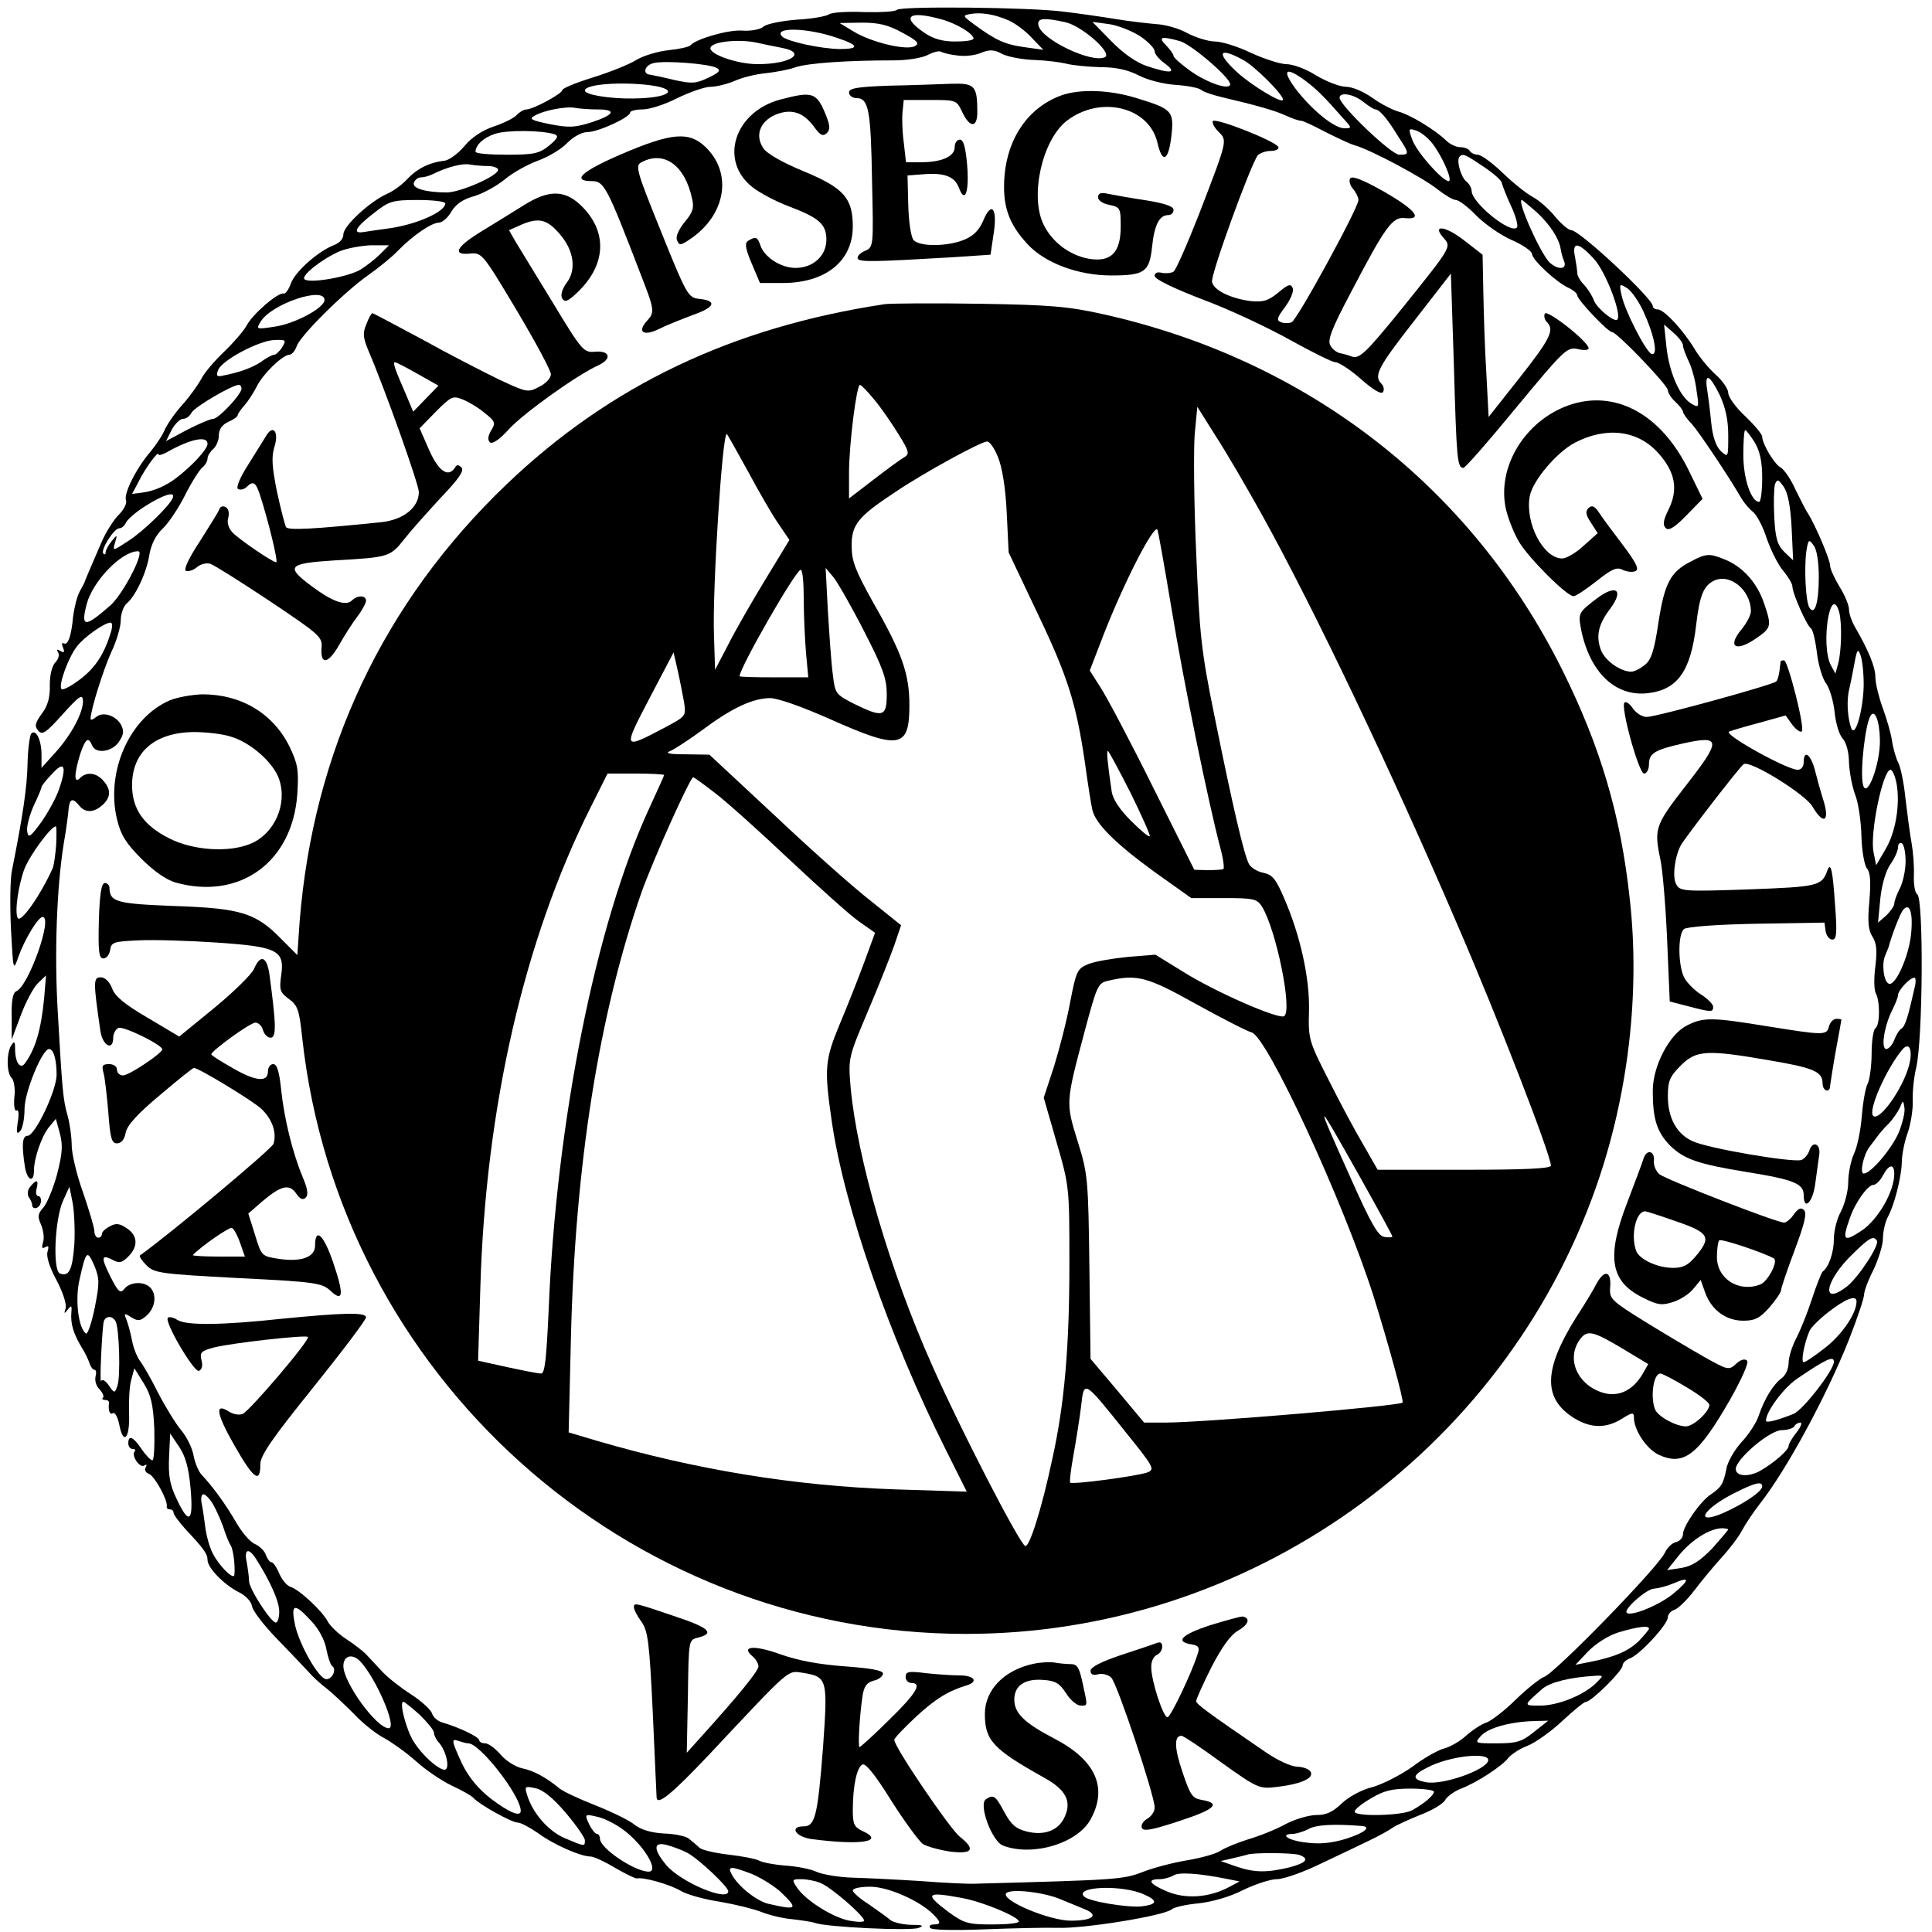 <?xml version="1.0" standalone="no"?>
<!DOCTYPE svg PUBLIC "-//W3C//DTD SVG 20010904//EN"
 "http://www.w3.org/TR/2001/REC-SVG-20010904/DTD/svg10.dtd">
<svg version="1.0" xmlns="http://www.w3.org/2000/svg"
 width="512pt" height="512pt" viewBox="0 0 512 512"
 preserveAspectRatio="xMidYMid meet">
<g transform="translate(0,512) scale(0.1,-0.1)"
fill="#000000" stroke="none">
<path d="M2377 5094 c-4 -5 -44 -7 -88 -6 -44 2 -86 -1 -92 -6 -7 -5 -45 -12
-84 -14 -40 -3 -80 -11 -89 -18 -8 -8 -34 -13 -59 -11 -38 2 -122 -23 -135
-39 -3 -4 -29 -10 -58 -13 -29 -3 -68 -15 -86 -26 -17 -11 -69 -32 -114 -46
-45 -14 -82 -29 -82 -34 0 -9 -77 -51 -95 -51 -7 0 -18 -7 -25 -14 -6 -8 -34
-22 -61 -31 -32 -11 -59 -29 -78 -52 -17 -20 -40 -37 -53 -39 -39 -4 -73 -21
-98 -48 -14 -15 -38 -33 -55 -40 -46 -21 -115 -85 -115 -107 0 -12 -10 -23
-26 -29 -41 -16 -102 -70 -113 -101 -6 -16 -14 -28 -19 -27 -14 5 -83 -55 -98
-84 -8 -15 -35 -46 -60 -70 -25 -24 -53 -56 -61 -73 -9 -16 -31 -47 -50 -68
-19 -21 -39 -50 -46 -65 -6 -15 -24 -42 -39 -60 -37 -43 -71 -111 -64 -128 3
-8 -6 -25 -20 -39 -13 -13 -34 -46 -45 -72 -34 -78 -42 -98 -44 -103 0 -3 -7
-15 -14 -28 -7 -13 -14 -42 -17 -64 -5 -55 -14 -79 -25 -73 -5 3 -6 -2 -2 -11
5 -13 3 -15 -7 -9 -9 5 -11 4 -6 -4 4 -6 1 -18 -7 -26 -9 -9 -15 -33 -15 -60
1 -32 -5 -55 -21 -76 -18 -25 -20 -33 -10 -45 11 -13 20 -7 65 43 45 50 53 55
54 35 0 -31 -31 -90 -74 -137 l-36 -40 0 35 c0 39 -15 69 -27 56 -4 -4 -9 -40
-10 -79 -1 -63 -13 -142 -41 -282 -5 -22 -6 -92 -3 -155 6 -114 6 -115 20 -75
16 45 52 105 64 105 28 0 -38 -185 -70 -197 -9 -4 -13 -25 -12 -67 l0 -61 24
64 c13 35 33 73 45 85 l22 21 -5 -60 c-8 -83 -23 -135 -51 -173 -12 -17 -26 2
-26 38 0 20 -2 22 -10 10 -13 -20 -13 -73 1 -87 6 -6 10 -29 7 -51 -2 -23 1
-38 6 -35 5 4 7 -9 3 -31 -4 -28 -3 -33 6 -24 7 7 12 34 12 59 0 45 47 159 65
159 12 0 20 -28 20 -68 0 -42 -57 -162 -77 -162 -14 0 -16 -24 -7 -82 6 -37
24 -44 24 -10 0 32 20 90 39 114 l19 23 11 -40 c8 -32 6 -53 -8 -108 -10 -37
-27 -77 -36 -87 -15 -17 -16 -24 -6 -46 6 -15 9 -35 5 -46 -4 -15 -3 -18 6
-13 9 5 10 2 6 -12 -4 -12 5 -41 24 -76 17 -32 27 -64 24 -74 -5 -15 -4 -16 6
-3 9 12 11 11 9 -10 -2 -28 5 -53 27 -90 9 -14 18 -33 21 -42 3 -10 9 -18 13
-18 5 0 6 -8 3 -19 -2 -10 2 -25 11 -33 8 -9 12 -18 9 -22 -4 -3 -1 -6 5 -6 7
0 11 -3 11 -7 -3 -20 2 -34 10 -28 6 3 13 -11 17 -30 11 -58 29 -36 26 31 -1
32 1 72 6 88 l8 30 25 -40 c19 -31 25 -55 28 -122 1 -45 -1 -82 -5 -82 -5 0
-18 14 -29 30 -22 33 -35 38 -35 15 0 -8 5 -15 12 -15 6 0 8 -3 5 -6 -10 -11
13 -45 25 -38 7 4 8 3 4 -5 -4 -6 0 -14 9 -17 15 -6 50 -70 47 -86 -1 -5 3 -8
8 -8 6 0 10 -4 10 -9 0 -5 15 -25 32 -44 48 -51 58 -65 58 -81 0 -21 43 -65
82 -85 19 -9 34 -25 36 -38 2 -12 31 -50 65 -85 34 -35 72 -75 84 -88 12 -14
34 -34 49 -45 14 -11 46 -41 71 -66 24 -26 61 -55 81 -65 20 -11 58 -38 84
-61 25 -23 68 -52 95 -65 26 -12 53 -27 58 -33 15 -17 101 -65 117 -65 8 0 32
-13 54 -28 40 -30 113 -62 139 -62 8 0 37 -13 65 -30 28 -16 54 -29 58 -28 17
4 88 -16 116 -33 17 -10 64 -23 105 -29 40 -7 89 -19 109 -27 20 -8 56 -17 81
-19 25 -3 53 -7 61 -10 29 -11 255 -22 275 -13 15 6 10 8 -22 8 -23 1 -48 7
-55 14 -7 6 -32 24 -55 40 -24 15 -43 32 -43 37 0 6 21 10 46 10 47 0 129 -36
166 -72 22 -22 23 -28 2 -28 -8 0 -13 -4 -9 -9 3 -6 63 -7 143 -4 75 3 164 5
198 4 69 -2 279 32 299 49 7 6 39 13 72 16 35 4 82 17 117 35 33 16 73 29 90
29 17 0 69 18 116 41 47 22 105 50 130 62 25 12 52 27 60 33 8 6 41 21 73 34
32 12 62 30 67 40 5 9 24 23 42 30 42 16 109 60 125 81 7 9 29 24 50 32 21 8
63 38 93 66 30 28 58 51 63 51 14 0 97 82 97 96 0 7 9 15 19 19 25 8 101 90
101 109 0 8 8 17 18 20 9 3 33 26 52 51 19 25 52 65 73 88 21 23 46 56 54 72
9 17 30 48 47 70 70 89 176 284 236 435 22 56 40 110 40 119 0 9 11 39 25 66
13 28 25 65 25 83 0 18 6 43 12 55 18 32 37 107 38 147 0 19 7 55 16 79 8 24
14 62 13 85 -1 22 3 61 9 86 18 75 20 449 3 460 -6 3 -10 26 -9 50 1 25 -2 63
-6 85 -4 22 -11 74 -16 116 -4 42 -13 85 -19 97 -6 11 -14 38 -17 59 -3 21
-15 61 -25 88 -10 28 -19 64 -19 80 0 28 -19 73 -55 135 -8 14 -15 34 -15 45
0 11 -11 38 -25 60 -13 22 -25 47 -25 56 0 16 -39 107 -59 139 -6 8 -20 37
-33 63 -12 27 -30 53 -39 58 -17 9 -49 63 -49 82 0 6 -20 30 -45 54 -25 23
-45 51 -45 62 0 10 -15 32 -33 48 -18 16 -43 46 -56 68 -31 51 -81 105 -98
105 -7 0 -13 4 -13 9 0 20 -194 201 -216 201 -7 0 -26 16 -42 35 -16 20 -43
44 -60 53 -17 9 -53 38 -81 65 -27 26 -56 47 -65 47 -8 0 -18 5 -21 10 -3 6
-15 10 -26 10 -10 0 -27 8 -37 18 -29 28 -95 68 -125 76 -15 4 -47 20 -69 36
-24 17 -54 30 -71 30 -16 0 -52 14 -79 30 -26 17 -62 30 -79 30 -16 0 -59 14
-94 30 -35 17 -78 30 -95 30 -17 0 -50 10 -73 22 -23 13 -60 23 -82 24 -22 2
-69 7 -105 13 -36 6 -99 15 -140 20 -92 12 -433 15 -443 5z m298 -29 c17 -8
44 -28 60 -46 l30 -31 -50 7 c-51 7 -76 18 -133 60 -31 23 -32 24 -10 28 29 5
65 -1 103 -18z m-181 4 c41 -11 85 -38 86 -51 0 -5 -22 -8 -49 -8 -33 0 -58 7
-81 23 -64 43 -42 60 44 36z m330 -8 c43 -10 123 -80 105 -92 -32 -19 -170 46
-177 84 -4 19 13 21 72 8z m-432 -28 c39 -21 46 -28 33 -35 -22 -13 -116 10
-162 38 l-38 23 59 1 c45 0 70 -6 108 -27z m631 -10 c20 -14 37 -31 37 -39 0
-7 12 -22 28 -33 33 -25 14 -27 -49 -6 -29 10 -63 34 -95 67 l-49 50 45 -6
c25 -4 62 -19 83 -33z m-803 -4 c57 -19 58 -29 5 -29 -51 1 -138 20 -152 33
-26 26 68 24 147 -4z m-147 -26 c67 -13 22 -43 -65 -43 -55 0 -131 27 -125 44
5 16 75 23 122 13 22 -5 52 -11 68 -14z m1054 18 c31 -9 133 -97 133 -114 0
-17 -58 2 -104 34 -25 18 -46 36 -46 41 0 4 -9 17 -20 28 -22 22 -13 25 37 11z
m-590 -38 c19 -3 47 0 63 7 22 9 34 9 56 -3 16 -8 55 -15 86 -16 31 -1 69 -6
85 -10 15 -4 55 -8 89 -9 41 0 73 -7 102 -22 23 -12 66 -23 98 -25 31 -2 61
-8 67 -13 7 -6 32 -14 57 -20 89 -21 136 -34 167 -48 17 -8 35 -14 41 -14 5 0
33 -13 63 -29 30 -15 65 -32 79 -36 43 -12 183 -87 220 -117 19 -15 41 -28 48
-28 8 0 32 -18 54 -41 22 -22 64 -52 94 -65 30 -13 54 -30 54 -37 0 -15 64
-75 97 -90 13 -6 23 -15 23 -20 0 -11 81 -97 92 -97 13 0 148 -141 148 -154 0
-7 9 -21 20 -31 11 -10 20 -22 20 -26 0 -4 10 -19 23 -32 19 -21 98 -139 134
-201 7 -11 20 -26 29 -33 9 -7 26 -38 36 -70 11 -31 30 -70 44 -86 13 -16 24
-34 24 -41 0 -18 38 -104 49 -111 5 -3 12 -32 16 -65 4 -33 15 -70 25 -82 9
-13 19 -47 22 -76 3 -29 12 -60 22 -70 9 -11 16 -36 16 -63 1 -24 8 -62 16
-84 9 -22 16 -72 17 -111 1 -39 8 -78 15 -86 9 -11 10 -36 6 -86 -5 -55 -3
-76 8 -94 11 -17 13 -36 8 -78 -4 -30 -4 -63 1 -72 12 -23 11 -85 -1 -93 -5
-3 -10 -33 -10 -66 0 -33 -5 -69 -10 -80 -6 -10 -13 -49 -16 -87 -3 -37 -12
-82 -21 -100 -8 -18 -15 -52 -15 -75 0 -23 -9 -57 -19 -77 -11 -19 -19 -52
-19 -73 0 -35 -13 -75 -30 -87 -3 -3 -16 -35 -28 -72 -12 -37 -31 -84 -42
-105 -11 -21 -20 -50 -20 -65 0 -15 -8 -33 -18 -40 -23 -17 -46 -55 -61 -99
-6 -19 -27 -51 -46 -71 -18 -20 -37 -52 -40 -71 -8 -40 -13 -48 -42 -68 -28
-19 -73 -84 -73 -105 0 -9 -8 -18 -19 -21 -10 -2 -23 -15 -29 -28 -18 -39
-292 -320 -320 -329 -11 -4 -45 -31 -75 -60 -30 -30 -66 -57 -78 -61 -13 -4
-37 -20 -54 -35 -16 -15 -43 -30 -59 -34 -15 -4 -53 -25 -83 -48 -31 -22 -78
-46 -106 -54 -29 -7 -63 -26 -81 -43 -24 -23 -41 -31 -67 -31 -20 0 -57 -11
-82 -24 -25 -14 -70 -32 -98 -40 -29 -9 -63 -23 -75 -31 -12 -8 -52 -19 -88
-25 -37 -6 -90 -20 -118 -31 -51 -20 -71 -21 -443 -31 -16 -1 -82 2 -145 7
-63 4 -144 8 -180 9 -36 1 -78 8 -95 15 -16 8 -54 15 -83 17 -29 2 -60 8 -70
13 -9 5 -46 12 -81 16 -35 4 -70 12 -77 18 -7 7 -20 17 -28 24 -8 7 -37 13
-66 14 -35 2 -61 10 -78 23 -14 12 -62 35 -105 52 -43 17 -86 37 -95 45 -34
28 -68 47 -99 53 -18 4 -44 21 -57 37 -14 16 -32 29 -40 29 -9 0 -16 4 -16 8
0 9 -55 35 -97 47 -12 3 -25 14 -28 24 -3 10 -28 33 -56 51 -28 18 -61 44 -75
59 -13 14 -32 34 -42 45 -9 10 -34 29 -54 42 -20 13 -42 34 -49 46 -14 28 -76
86 -100 93 -9 3 -22 19 -29 35 -7 17 -16 30 -21 30 -4 0 -10 8 -14 18 -3 11
-16 24 -29 30 -13 5 -36 32 -51 59 -28 48 -61 93 -90 124 -9 9 -18 32 -22 51
-3 20 -18 50 -33 68 -15 18 -42 62 -61 99 -18 36 -40 74 -47 83 -8 10 -18 34
-22 55 -4 21 -11 46 -15 56 -7 17 -6 18 13 6 18 -11 24 -10 41 5 23 21 27 56
9 74 -17 17 -53 15 -68 -3 -11 -14 -16 -10 -37 31 -26 52 -25 61 6 45 17 -9
24 -8 41 9 27 27 25 56 -4 75 -19 13 -29 14 -45 5 -12 -6 -21 -15 -21 -20 0
-6 -4 -10 -10 -10 -5 0 -10 8 -10 18 0 9 -14 55 -30 102 -17 47 -30 103 -30
125 0 22 -5 57 -11 79 -12 42 -14 65 -26 276 -9 152 -3 326 16 445 7 39 12 80
13 93 3 26 11 28 28 7 16 -20 39 -19 62 2 22 20 23 41 1 65 -19 21 -44 23 -61
6 -16 -16 -16 9 0 62 14 42 22 49 32 25 9 -24 53 -18 71 9 13 19 14 29 6 45
-14 25 -48 36 -66 21 -8 -7 -15 -9 -15 -5 0 23 34 131 55 177 14 29 25 67 25
84 0 17 7 37 16 45 23 19 53 82 60 130 5 27 17 51 35 68 15 14 42 54 59 88 17
34 38 67 46 74 8 6 14 17 14 24 0 7 7 18 15 25 8 7 15 23 15 36 0 16 8 28 25
36 14 6 25 14 25 18 0 3 8 15 18 26 9 10 24 33 32 49 16 33 68 84 87 85 6 0
15 10 19 22 9 28 125 143 190 189 27 19 63 48 79 65 39 40 89 74 108 74 9 0
24 13 33 29 12 20 31 33 60 41 24 7 60 27 81 44 21 18 61 40 88 50 28 10 63
31 78 47 17 17 39 29 54 29 28 0 113 39 113 52 0 4 15 8 33 8 18 0 59 13 92
30 33 16 73 30 88 30 15 0 44 7 65 16 20 9 57 18 82 20 25 3 60 9 79 16 34 11
137 18 259 18 35 0 74 6 90 14 15 8 31 12 36 9 4 -3 24 -8 43 -10z m756 -11
c31 -16 107 -92 107 -106 0 -13 -84 38 -122 73 -56 52 -48 67 15 33z m-1394
-22 c12 -6 8 -12 -22 -26 -33 -16 -44 -16 -90 -6 -28 7 -58 13 -64 14 -22 2
-14 26 10 31 30 7 147 -2 166 -13z m1559 -33 c31 -23 52 -44 101 -100 24 -26
24 -27 4 -27 -27 0 -86 48 -129 104 -38 51 -28 61 24 23z m-1734 -13 c80 -11
51 -34 -46 -35 -63 -1 -128 10 -128 21 0 17 96 24 174 14z m1889 -44 c14 -11
28 -20 32 -20 10 0 30 -22 58 -68 33 -50 33 -52 5 -52 -21 0 -158 131 -158
151 0 16 37 10 63 -11z m-2030 -20 c52 0 46 -14 -15 -34 -44 -14 -60 -15 -111
-5 -49 10 -56 14 -41 22 26 15 85 26 109 21 11 -2 37 -4 58 -4z m-113 -66 c11
-4 8 -11 -15 -30 -26 -21 -40 -24 -112 -24 -46 0 -83 3 -83 8 1 18 21 37 51
47 31 11 126 10 159 -1z m2325 -23 c27 -34 56 -101 44 -101 -16 0 -84 76 -96
109 -11 30 -11 32 10 25 12 -4 30 -18 42 -33z m137 -63 c27 -18 48 -37 48 -43
1 -5 11 -32 24 -60 13 -27 20 -54 16 -58 -17 -18 -120 66 -120 97 0 7 -6 19
-14 25 -15 12 -27 57 -18 66 9 9 15 6 64 -27z m-2639 2 c15 0 27 -5 27 -10 0
-16 -100 -60 -136 -60 -56 0 -93 11 -87 26 3 8 11 14 19 14 8 0 22 4 32 9 36
18 78 29 97 25 11 -2 32 -4 48 -4z m-113 -99 c0 -23 -81 -58 -155 -67 -22 -3
-50 -7 -62 -9 -31 -5 -20 14 30 52 38 30 48 33 115 33 39 0 72 -4 72 -9z
m2892 -23 c36 -33 60 -71 64 -98 1 -8 5 -23 9 -32 9 -23 -17 -24 -39 -3 -25
26 -87 165 -73 165 2 0 19 -15 39 -32z m-3064 -111 c-13 -13 -36 -31 -52 -41
-32 -20 -136 -38 -149 -26 -10 9 45 53 93 74 19 8 57 15 83 16 l48 0 -23 -23z
m3216 -13 c31 -33 75 -148 62 -161 -8 -8 -55 31 -62 51 -4 11 -15 29 -25 40
-11 11 -19 25 -19 32 0 6 -3 26 -6 43 -9 42 9 40 50 -5z m131 -139 c29 -63 40
-118 22 -113 -15 5 -72 116 -80 157 -6 29 -5 30 14 18 11 -6 31 -34 44 -62z
m-3495 30 c0 -21 -80 -64 -134 -71 -47 -7 -48 -7 -35 14 29 47 169 94 169 57z
m3600 -120 c0 -7 7 -25 15 -42 8 -16 18 -51 21 -78 7 -46 7 -47 -15 -34 -30
19 -58 83 -65 152 l-6 57 25 -22 c14 -12 25 -27 25 -33z m-3712 -5 c-7 -11
-17 -20 -21 -20 -5 0 -21 -8 -35 -19 -25 -16 -57 -28 -104 -37 -13 -3 -16 1
-10 15 9 26 109 79 150 80 30 1 31 0 20 -19z m3810 -128 c15 -33 22 -65 22
-106 0 -58 0 -59 -19 -42 -13 12 -22 37 -26 75 -3 31 -8 71 -11 89 -7 46 7 39
34 -16z m-3918 18 c0 -15 -61 -80 -75 -80 -7 0 -38 -13 -69 -29 l-56 -30 15
30 c9 16 22 29 30 29 8 0 18 7 23 17 9 15 107 73 125 73 4 0 7 -4 7 -10z
m4010 -142 c14 -24 20 -51 20 -95 0 -35 -4 -63 -8 -63 -21 0 -42 61 -42 124 0
36 2 66 5 66 3 0 14 -15 25 -32z m-4100 -4 c0 -14 -39 -57 -82 -90 -27 -21
-59 -35 -88 -39 l-30 -4 17 32 c17 35 53 84 53 73 0 -4 10 -1 23 6 62 35 107
44 107 22z m4198 -223 l4 -86 -23 22 c-19 19 -24 36 -27 93 -2 38 -1 77 2 87
6 14 9 13 23 -7 11 -16 18 -51 21 -109z m-4290 80 c-7 -20 -77 -88 -117 -114
-43 -28 -43 -28 -36 -5 6 22 6 22 -9 4 -9 -11 -16 -24 -16 -30 0 -5 -3 -7 -6
-3 -9 8 28 67 42 67 7 0 14 7 18 15 3 8 27 29 53 45 46 29 78 39 71 21z m4362
-210 c0 -69 -11 -104 -25 -81 -10 16 -14 105 -8 149 5 32 7 33 19 16 9 -11 14
-45 14 -84z m-4450 64 c0 -26 -48 -112 -76 -138 -69 -61 -81 -61 -64 3 16 59
89 136 133 139 4 1 7 -1 7 -4z m4504 -157 c8 -30 6 -106 -3 -138 l-7 -25 -12
22 c-13 24 -16 83 -6 132 8 36 19 40 28 9z m-4579 -50 c-18 -60 -41 -96 -81
-127 -25 -19 -47 -31 -51 -27 -9 9 18 84 41 113 19 25 73 63 89 63 5 0 5 -10
2 -22z m4644 -143 c-1 -64 -22 -142 -33 -115 -10 28 -13 75 -5 105 4 17 10 48
14 70 6 33 9 37 15 20 5 -11 9 -47 9 -80z m43 -146 c1 -64 -35 -160 -45 -118
-8 35 6 159 20 182 11 19 24 -12 25 -64z m-4825 -129 c-7 -22 -29 -62 -47 -88
-30 -41 -35 -44 -38 -25 -2 12 6 42 17 67 12 25 21 47 21 50 0 3 12 19 28 35
32 36 40 22 19 -39z m4869 14 c10 -55 -2 -130 -30 -176 l-24 -41 -7 35 c-10
51 25 218 45 218 5 0 12 -16 16 -36z m-4877 -161 c-2 -27 -6 -55 -9 -63 -32
-72 -85 -147 -93 -133 -9 16 2 89 18 131 15 37 70 112 83 112 2 0 2 -21 1 -47z
m4901 -46 c0 -23 -7 -55 -15 -71 -8 -15 -15 -34 -15 -41 0 -6 -10 -20 -21 -31
l-22 -19 6 63 c4 39 15 75 27 92 11 15 20 36 20 45 0 9 5 13 10 10 6 -3 10
-25 10 -48z m14 -197 c-7 -58 -41 -133 -58 -127 -14 4 -20 53 -10 75 4 10 8
19 9 22 8 31 30 88 38 98 18 23 28 -8 21 -68z m10 -137 c-17 -76 -25 -103 -35
-109 -6 -3 -14 -17 -19 -30 -5 -13 -15 -24 -21 -24 -15 0 -6 59 15 102 9 17
16 36 16 41 0 12 31 46 43 46 4 1 5 -11 1 -26z m-15 -207 c-17 -63 -79 -149
-95 -133 -14 14 35 125 77 175 19 23 29 -1 18 -42z m-27 -177 c-19 -44 -74
-109 -93 -109 -11 0 -1 49 15 70 6 8 16 21 21 28 6 8 19 24 31 35 11 12 24 31
29 42 8 20 9 20 12 -1 2 -11 -5 -40 -15 -65z m-12 -110 c0 -46 -42 -120 -86
-150 -48 -32 -53 -27 -32 32 14 42 48 89 63 89 6 0 18 11 25 25 16 30 30 32
30 4z m-4823 -187 c-5 -67 -14 -86 -38 -77 -20 7 -14 147 9 195 l16 35 9 -45
c4 -25 6 -74 4 -108z m4777 10 c7 -12 -48 -96 -79 -121 -71 -55 -59 15 15 86
45 44 55 49 64 35z m-4723 -178 c-8 -40 -19 -71 -23 -68 -20 13 -30 90 -17
144 17 76 20 79 39 36 14 -35 14 -46 1 -112z m4669 17 c0 -31 -37 -86 -81
-121 -28 -22 -54 -40 -59 -40 -8 0 1 49 15 82 3 9 27 33 52 52 45 35 73 45 73
27z m-4614 -52 c10 -16 14 -148 5 -172 -7 -20 -8 -20 -23 2 -9 13 -18 17 -20
11 -2 -6 -2 24 0 67 2 43 5 84 7 91 5 15 22 16 31 1z m4554 -108 c0 -22 -81
-127 -107 -138 -43 -17 -73 -25 -73 -18 0 24 46 86 82 111 78 53 98 62 98 45z
m-99 -187 c-12 -15 -21 -31 -21 -36 0 -11 -39 -45 -74 -65 -31 -18 -66 -16
-66 4 0 26 90 103 122 103 15 0 30 5 33 10 3 6 11 10 16 10 6 0 1 -12 -10 -26z
m-4256 -148 c8 -90 -4 -99 -37 -28 -18 37 -22 61 -20 110 l3 63 23 -34 c17
-25 26 -55 31 -111z m4165 5 c0 -14 -50 -47 -104 -71 -76 -32 -55 9 26 51 57
29 78 35 78 20z m-4108 -43 c8 -13 21 -41 29 -63 7 -22 16 -44 20 -50 7 -9 13
-57 10 -79 -2 -14 -41 25 -57 57 -8 15 -17 46 -20 70 -3 23 -7 52 -10 65 -2
12 0 22 5 22 5 0 15 -10 23 -22z m4018 -71 c0 -2 -19 -24 -42 -50 -32 -33 -53
-47 -81 -52 l-39 -6 32 40 c33 40 80 70 113 71 9 0 17 -2 17 -3z m-3901 -79
c38 -60 61 -112 61 -139 0 -16 -4 -29 -9 -29 -13 0 -71 90 -71 110 0 10 -3 32
-6 49 -8 36 5 41 25 9z m3756 -91 c-36 -30 -113 -62 -124 -51 -9 9 53 64 73
64 12 1 35 7 51 14 44 19 44 10 0 -27z m-3610 -73 c21 -22 36 -52 40 -75 4
-21 11 -41 15 -44 13 -8 1 -35 -15 -35 -20 0 -71 90 -83 143 -12 58 -2 60 43
11z m3545 -20 c0 -3 -12 -17 -27 -33 -28 -27 -65 -43 -133 -56 l-35 -7 34 36
c21 21 54 42 80 50 50 15 81 19 81 10z m-3416 -86 c42 -44 100 -178 76 -178
-32 0 -120 121 -120 165 0 27 23 34 44 13z m3276 -58 c-32 -32 -101 -60 -148
-60 -46 0 -46 -1 6 45 21 17 72 30 140 34 22 1 22 1 2 -19z m-3117 -85 c20
-20 37 -40 37 -47 0 -6 6 -19 14 -27 20 -24 29 -71 14 -71 -17 1 -59 38 -82
75 -19 30 -39 105 -27 105 3 0 23 -16 44 -35z m2952 -45 c-32 -26 -46 -30 -98
-30 -59 0 -60 0 -42 20 19 21 77 37 139 39 l39 1 -38 -30z m-2824 -30 c31 0
139 -139 139 -179 0 -17 -30 -5 -80 33 -33 26 -57 55 -75 91 -29 63 -30 69 -9
61 9 -3 20 -6 25 -6z m2703 -45 c-3 -25 -122 -67 -165 -58 -38 7 -37 19 4 39
56 30 163 42 161 19z m-2444 -140 c27 -32 50 -65 50 -72 0 -17 0 -17 -54 6
-44 19 -86 68 -100 117 -6 20 -4 21 23 15 20 -4 47 -26 81 -66z m2300 57 c0
-10 -25 -31 -57 -49 -26 -15 -153 -18 -153 -4 0 6 19 21 43 35 33 20 55 26
105 26 34 0 62 -4 62 -8z m-2151 -99 c55 -39 100 -113 70 -113 -37 0 -129 62
-129 87 0 7 -4 13 -8 13 -5 0 -14 12 -21 26 -12 26 -11 27 19 20 18 -3 48 -18
69 -33z m1959 8 c28 -2 9 -18 -41 -34 -36 -11 -69 -15 -105 -10 -48 5 -74 23
-34 23 9 1 27 6 40 13 19 11 65 14 140 8z m-1787 -71 c28 -14 109 -90 109
-102 0 -29 -126 24 -164 69 -36 43 -35 64 3 53 15 -4 39 -13 52 -20z m1623 -6
c27 -10 18 -21 -28 -33 -59 -14 -92 -14 -141 3 l-40 14 30 7 c17 4 35 8 40 10
18 6 123 5 139 -1z m-1452 -50 c24 -10 58 -31 76 -47 49 -47 45 -50 -33 -32
-31 8 -80 47 -96 78 -12 22 -2 22 53 1z m1258 -13 l35 -7 -30 -16 c-52 -27
-113 -31 -161 -11 -48 20 -56 33 -21 33 12 0 29 5 37 10 14 9 64 6 140 -9z
m-1076 -11 c27 -10 116 -87 116 -100 0 -4 -17 -4 -39 0 -43 8 -117 54 -139 88
-14 21 -13 22 11 22 14 0 37 -4 51 -10z m859 -31 c36 -16 34 -26 -7 -31 -37
-4 -141 13 -153 26 -27 27 103 32 160 5z m-223 -12 c19 -8 48 -20 63 -26 41
-16 24 -31 -35 -31 -57 0 -183 53 -172 72 9 14 99 4 144 -15z m-260 3 c55 -10
150 -50 150 -62 0 -5 -32 -8 -70 -8 -64 0 -75 3 -115 32 -67 50 -61 56 35 38z"/>
<path d="M2358 4893 c-87 -3 -108 -7 -108 -18 0 -8 9 -15 20 -15 32 0 38 -32
41 -220 4 -174 4 -175 -19 -185 -12 -5 -21 -14 -19 -20 4 -10 41 -9 247 3
l105 7 8 54 c11 68 -5 90 -27 37 -11 -26 -26 -41 -50 -51 -45 -19 -120 -19
-135 -1 -7 8 -13 50 -14 93 l-2 78 39 3 c58 5 85 -5 97 -35 16 -44 28 -13 22
60 -4 47 -10 67 -19 67 -8 0 -14 -9 -14 -20 0 -25 -35 -40 -90 -40 l-39 0 -6
53 c-4 29 -5 66 -3 82 l3 30 70 0 c69 0 70 0 85 -32 20 -42 40 -43 40 0 0 70
-7 77 -69 75 -31 -1 -104 -4 -163 -5z"/>
<path d="M2812 4867 c-86 -32 -141 -110 -150 -213 -6 -78 10 -126 61 -181 46
-50 134 -83 222 -83 88 0 101 9 108 75 6 58 19 85 43 85 8 0 14 6 14 14 0 9
-23 17 -72 25 -40 6 -85 14 -100 17 -21 5 -28 2 -28 -9 0 -8 13 -17 30 -20 29
-6 30 -9 30 -57 0 -69 -25 -95 -83 -86 -52 9 -99 44 -122 92 -36 76 -3 222 61
273 88 69 218 39 241 -56 13 -57 29 -51 37 14 8 69 3 74 -92 103 -71 22 -150
25 -200 7z"/>
<path d="M2067 4856 c-121 -33 -162 -162 -73 -232 19 -15 62 -38 97 -51 79
-30 99 -47 99 -88 0 -43 -35 -75 -82 -75 -39 0 -83 29 -93 60 -7 22 -13 24
-32 12 -10 -6 -8 -20 9 -60 l22 -52 60 0 c114 0 186 58 186 150 0 75 -24 102
-130 146 -56 23 -98 47 -107 61 -23 34 -9 71 32 89 42 17 74 7 103 -33 16 -22
23 -25 33 -16 9 9 9 19 -1 45 -26 64 -35 67 -123 44z"/>
<path d="M3214 4799 c-2 -5 4 -17 15 -28 24 -24 25 -20 -52 -220 -31 -79 -61
-147 -67 -151 -7 -4 -21 -5 -31 -3 -12 3 -19 0 -19 -8 0 -9 50 -33 128 -63 70
-26 174 -75 231 -107 58 -32 112 -59 120 -59 9 0 40 -20 68 -45 33 -29 54 -41
58 -34 4 6 2 16 -4 22 -21 21 -10 43 87 167 l97 125 8 -245 c7 -247 9 -270 25
-270 5 0 68 72 141 161 126 152 134 160 162 154 16 -4 29 -3 29 2 0 17 -109
103 -116 92 -3 -6 -1 -16 5 -22 21 -21 11 -43 -71 -147 l-83 -105 -6 115 c-4
63 -7 160 -8 215 l-2 100 -49 38 c-50 39 -87 43 -54 6 21 -23 20 -24 -107
-182 -102 -126 -117 -140 -139 -131 -8 3 -22 7 -29 8 -8 2 -20 10 -25 20 -9
13 2 43 54 141 91 174 110 201 143 197 50 -5 28 22 -55 70 -57 32 -85 43 -90
35 -4 -6 0 -19 8 -28 7 -8 14 -22 14 -29 0 -21 -163 -319 -177 -324 -7 -3 -20
-3 -28 0 -13 5 -11 12 11 41 14 19 23 41 20 49 -5 13 -12 11 -38 -11 -27 -22
-39 -26 -73 -23 -54 7 -99 29 -103 51 -4 19 102 310 121 335 5 6 21 12 34 12
14 0 23 5 21 10 -5 15 -167 79 -174 69z"/>
<path d="M1648 4712 c-107 -46 -135 -72 -79 -72 32 0 40 -16 127 -242 39 -100
40 -105 18 -129 -27 -30 -7 -41 34 -20 20 10 61 26 90 37 57 20 63 37 15 42
-29 3 -33 9 -101 178 -66 163 -69 175 -52 184 60 32 115 -8 134 -96 6 -25 2
-37 -20 -63 -15 -19 -24 -38 -20 -47 6 -15 9 -15 33 1 97 64 116 177 41 247
-43 40 -89 36 -220 -20z"/>
<path d="M1388 4576 c-32 -20 -84 -52 -115 -71 -65 -40 -75 -62 -27 -57 31 3
34 -1 123 -150 50 -84 91 -160 91 -170 0 -10 -14 -25 -31 -33 -30 -16 -33 -15
-106 19 -41 20 -133 67 -203 106 -71 38 -131 70 -133 70 -3 0 -10 -13 -16 -29
-10 -23 -9 -35 4 -67 46 -107 135 -358 135 -378 0 -41 -41 -74 -101 -80 -176
-18 -244 -22 -251 -13 -3 6 -14 48 -24 94 -13 65 -15 91 -7 118 13 40 -3 61
-21 31 -6 -10 -28 -45 -48 -77 -23 -36 -33 -61 -27 -65 6 -3 16 -1 22 5 18 18
25 13 36 -21 21 -64 49 -178 43 -178 -10 0 -99 61 -116 79 -11 12 -15 27 -11
39 3 12 1 24 -7 28 -6 4 -14 2 -16 -4 -2 -7 -26 -45 -52 -86 -31 -47 -44 -76
-37 -79 7 -2 20 2 29 10 9 8 25 12 35 9 10 -3 81 -48 158 -99 134 -90 140 -95
137 -125 -3 -46 19 -41 48 11 13 23 34 56 47 73 13 17 23 36 23 42 0 15 -23
15 -37 1 -16 -16 -51 -4 -105 36 -73 54 -66 62 60 70 143 8 146 9 184 57 18
23 62 72 97 110 46 48 62 71 54 79 -8 8 -13 8 -17 0 -18 -28 -44 -10 -69 47
l-25 57 43 44 c41 41 45 43 72 32 15 -6 42 -22 58 -36 27 -21 29 -26 17 -45
-9 -15 -10 -26 -4 -32 6 -6 25 6 52 36 39 42 180 143 236 168 36 17 31 39 -8
36 -31 -3 -35 1 -113 130 -45 73 -89 146 -99 162 l-17 30 36 16 c44 18 66 12
99 -27 37 -43 44 -94 18 -128 -13 -18 -17 -33 -12 -42 7 -11 15 -8 40 16 78
74 81 164 7 233 -42 39 -84 39 -149 -2z m-281 -447 l55 -31 -34 -35 -33 -34
-18 43 c-31 71 -37 88 -30 88 3 0 30 -14 60 -31z"/>
<path d="M2345 4314 c-404 -61 -728 -215 -1003 -478 -326 -312 -512 -706 -548
-1159 l-6 -88 -42 42 c-68 70 -108 82 -284 88 -156 6 -171 11 -172 49 0 6 -6
12 -12 12 -9 0 -14 -28 -16 -100 -2 -82 0 -100 12 -100 8 0 16 10 18 23 3 20
9 22 76 25 41 2 134 -1 208 -6 161 -11 179 -21 169 -88 -5 -37 -3 -44 20 -61
24 -17 28 -29 36 -104 98 -894 858 -1578 1757 -1579 748 -1 1424 478 1672
1185 85 242 117 514 89 763 -24 223 -78 404 -179 607 -242 486 -675 821 -1215
942 -94 21 -141 25 -330 28 -121 2 -233 1 -250 -1z m-29 -252 c18 -21 46 -62
64 -91 30 -48 31 -54 16 -63 -9 -5 -46 -32 -81 -59 l-65 -50 0 68 c0 75 20
233 29 233 3 0 20 -17 37 -38z m1031 -311 c138 -250 339 -671 515 -1081 107
-247 248 -611 248 -639 0 -8 -72 -11 -230 -11 l-229 0 -39 68 c-22 37 -63 114
-92 172 -52 102 -53 107 -51 182 2 86 -23 199 -66 298 -22 51 -31 62 -55 67
-16 3 -33 14 -38 23 -13 24 -43 152 -91 390 -36 176 -40 218 -49 435 -6 132
-7 273 -4 313 l7 74 49 -78 c28 -43 84 -139 125 -213z m-1366 122 c29 -54 65
-117 82 -141 l29 -43 -65 -107 c-36 -59 -80 -136 -98 -172 l-34 -65 -3 95 c-4
120 22 530 34 530 1 0 26 -44 55 -97z m664 35 c11 -27 20 -82 23 -148 l5 -104
74 -156 c82 -171 105 -243 128 -400 8 -58 17 -115 20 -127 9 -37 63 -90 165
-164 l97 -69 86 0 c79 0 88 -2 101 -22 38 -61 82 -277 59 -291 -15 -9 -184 65
-268 118 l-73 45 -74 -6 c-40 -4 -87 -12 -104 -19 -29 -12 -32 -18 -48 -101
-9 -49 -29 -126 -43 -171 l-27 -82 34 -118 c34 -117 34 -120 34 -323 0 -219
-13 -371 -45 -515 -28 -133 -61 -236 -72 -232 -15 5 -174 314 -246 477 -113
253 -200 551 -217 741 -6 75 -6 76 46 199 29 68 60 147 70 175 l18 53 -81 65
c-45 35 -160 137 -254 226 l-173 161 -62 1 c-46 0 -57 3 -41 9 11 5 50 30 85
56 78 58 132 83 178 84 21 0 83 -22 158 -55 186 -83 212 -79 212 36 0 83 -19
138 -97 274 -46 83 -56 108 -56 147 -1 57 17 79 114 143 75 51 229 135 245
135 7 0 20 -19 29 -42z m460 -403 c32 -195 98 -515 129 -632 8 -29 11 -55 8
-56 -4 -2 -23 -3 -42 -3 l-35 1 -110 220 c-60 121 -123 240 -139 264 l-28 44
37 96 c54 138 131 288 142 278 2 -2 19 -98 38 -212z m-975 28 c0 -43 3 -107 6
-143 l6 -65 -91 0 c-50 0 -91 1 -91 3 0 22 149 282 162 282 5 0 8 -35 8 -77z
m160 -86 c50 -97 60 -126 60 -167 0 -60 -10 -63 -87 -25 -49 25 -50 27 -56 78
-4 28 -9 104 -13 167 l-6 115 21 -25 c11 -14 48 -78 81 -143z m-477 -189 c5
-36 5 -36 -51 -66 -112 -59 -112 -59 -41 77 l64 122 11 -48 c6 -26 13 -64 17
-85z m1183 -239 c30 -61 53 -113 51 -115 -3 -3 -25 16 -50 41 -30 30 -48 57
-51 78 -11 75 -14 107 -10 107 2 0 29 -50 60 -111z m-1236 47 c0 -2 -18 -41
-39 -87 -142 -307 -247 -830 -267 -1331 -6 -129 -10 -168 -20 -168 -8 0 -48 8
-90 17 l-77 17 6 195 c14 477 116 920 292 1271 l45 90 75 0 c41 0 75 -2 75 -4z
m138 -50 c31 -24 119 -103 195 -175 77 -72 158 -145 182 -162 l44 -31 -29 -79
c-16 -43 -45 -117 -65 -164 -39 -94 -41 -117 -21 -255 33 -229 154 -576 303
-873 l55 -110 -189 6 c-266 9 -529 52 -792 129 l-74 22 6 250 c11 458 74 857
187 1181 31 87 129 305 137 305 3 0 30 -20 61 -44z m1272 -557 c69 -38 135
-72 147 -75 41 -11 243 -448 323 -699 36 -115 81 -277 77 -282 -9 -9 -529 -53
-628 -53 l-57 0 -71 85 -71 84 -3 243 c-3 233 -4 247 -31 333 -32 103 -32 103
18 290 33 124 36 130 63 136 77 18 104 10 233 -62z m434 -458 c47 -84 86 -155
86 -158 0 -2 -9 -3 -21 -1 -17 2 -36 36 -90 157 -97 216 -96 217 25 2z m-622
-675 c76 -94 79 -100 59 -108 -28 -10 -199 -33 -205 -27 -2 2 2 36 9 74 7 39
16 96 20 128 8 70 6 72 117 -67z"/>
<path d="M4157 4046 c-117 -42 -191 -165 -166 -276 6 -25 21 -63 34 -85 25
-43 127 -145 145 -145 6 0 33 18 61 40 40 32 54 38 69 30 10 -5 25 -7 33 -4
12 4 5 20 -31 68 -26 34 -55 73 -64 87 -12 18 -19 21 -28 13 -9 -9 -8 -18 6
-39 l18 -28 -37 -33 c-20 -19 -46 -34 -57 -34 -50 0 -99 94 -86 165 8 42 72
117 120 142 83 43 166 33 220 -27 46 -51 54 -97 28 -150 -15 -30 -16 -42 -7
-50 8 -7 24 3 54 34 l43 44 -37 76 c-73 149 -195 215 -318 172z"/>
<path d="M4481 3632 c-54 -27 -70 -58 -86 -162 -11 -74 -19 -99 -36 -112 -12
-10 -28 -18 -36 -18 -29 0 -71 30 -81 59 -13 37 -6 67 26 109 36 49 15 64 -35
27 -50 -38 -51 -40 -43 -83 23 -114 91 -179 177 -169 79 9 114 59 128 181 9
76 19 102 45 116 43 23 100 -23 100 -80 0 -10 -11 -31 -24 -47 -38 -45 -19
-62 33 -28 46 31 47 34 26 96 -18 54 -56 96 -101 115 -43 18 -52 18 -93 -4z"/>
<path d="M4719 3368 c0 -2 -2 -13 -3 -25 -2 -13 -5 -26 -9 -29 -9 -9 -318 -94
-343 -94 -12 0 -28 10 -37 23 -8 12 -18 19 -22 15 -11 -11 38 -188 52 -188 7
0 13 11 13 25 0 29 16 38 91 55 100 22 101 9 9 -109 -84 -108 -87 -116 -70
-198 6 -26 14 -122 18 -212 l7 -165 50 -13 c62 -16 65 -16 65 0 -1 6 -15 21
-33 32 -17 11 -37 31 -44 45 -16 32 -17 115 0 128 7 6 86 12 192 14 l180 3 3
-22 c2 -13 10 -23 18 -23 11 0 13 16 7 93 -6 89 -11 114 -20 91 -15 -42 -23
-44 -209 -51 -174 -6 -182 -5 -192 14 -11 19 -3 76 13 104 15 25 157 209 166
214 17 11 162 -79 182 -112 31 -53 48 -39 27 23 -5 16 -14 48 -20 72 -11 43
-30 57 -30 22 0 -12 -7 -20 -16 -20 -28 0 -196 93 -182 101 7 3 44 14 82 24
l68 19 18 -25 c10 -13 22 -21 25 -17 9 8 -37 188 -47 188 -5 0 -8 -1 -9 -2z"/>
<path d="M450 3264 c-107 -46 -170 -189 -140 -315 10 -42 24 -64 65 -105 33
-33 66 -56 91 -63 170 -47 310 55 322 236 4 63 1 79 -21 125 -44 88 -128 138
-231 138 -28 -1 -67 -8 -86 -16z m161 -96 c53 -15 115 -70 129 -114 22 -66
-13 -144 -76 -170 -57 -24 -152 -18 -215 14 -68 34 -99 78 -99 141 0 88 60
140 164 141 32 0 76 -5 97 -12z"/>
<path d="M673 2552 c-7 -15 -54 -61 -105 -103 l-93 -76 -84 50 c-60 35 -87 57
-94 78 -7 18 -19 29 -30 29 -20 0 -20 -11 -1 -142 6 -40 34 -54 34 -18 0 11 7
23 14 26 14 5 116 -45 116 -57 0 -10 -88 -69 -104 -69 -9 0 -16 7 -16 15 0 9
-9 15 -21 15 -17 0 -20 -4 -15 -22 4 -13 9 -60 13 -105 5 -70 9 -83 23 -83 11
0 20 10 23 28 4 20 31 50 91 100 47 40 87 72 90 72 12 0 154 -86 178 -108 29
-27 42 -63 33 -93 -5 -14 -268 -234 -354 -296 -3 -2 5 -14 17 -26 21 -21 37
-23 243 -34 204 -10 222 -13 244 -33 35 -33 37 -11 8 74 -25 74 -48 95 -48 45
0 -31 -37 -44 -97 -35 -44 7 -45 7 -62 63 l-18 57 38 33 c50 42 71 46 89 20
10 -15 18 -18 25 -11 8 8 5 24 -8 55 -27 65 -49 155 -57 232 -5 48 -11 67 -21
67 -8 0 -14 -9 -14 -20 0 -29 -33 -26 -96 11 -30 17 -54 32 -54 35 0 9 103 84
117 84 8 0 17 -9 20 -20 3 -11 12 -20 20 -20 16 0 15 34 -3 168 -7 48 -24 54
-41 14z m-37 -725 l13 -37 -71 0 c-39 0 -69 2 -67 4 23 24 96 74 103 72 5 -1
15 -19 22 -39z"/>
<path d="M4470 2402 c-46 -23 -90 -107 -90 -173 0 -75 11 -109 46 -145 37 -36
74 -49 203 -70 125 -20 151 -31 151 -61 0 -44 25 -19 31 33 4 27 8 60 10 73 5
29 -17 40 -26 12 -3 -10 -13 -22 -21 -25 -21 -8 -251 31 -289 50 -42 19 -65
62 -65 119 0 40 5 52 34 81 41 41 68 43 235 14 118 -20 141 -30 141 -61 0 -21
20 -27 20 -6 1 6 7 48 15 92 8 44 15 81 15 83 0 1 -6 2 -14 2 -7 0 -16 -9 -19
-20 -6 -24 -12 -24 -162 0 -147 24 -171 25 -215 2z"/>
<path d="M4355 2048 c-4 -13 -23 -63 -42 -113 -57 -147 -46 -212 43 -255 38
-19 49 -20 79 -10 19 6 43 22 53 35 l19 23 12 -34 c17 -46 55 -74 101 -74 31
0 44 7 69 35 17 20 31 40 31 46 0 5 16 53 36 106 26 69 33 98 25 106 -8 8 -15
5 -27 -11 -8 -12 -20 -22 -26 -22 -20 0 -313 114 -330 128 -10 8 -16 24 -15
35 3 28 -20 33 -28 5z m88 -165 c87 -30 93 -42 51 -92 -20 -24 -34 -31 -60
-31 -41 0 -89 22 -98 45 -15 41 -1 105 24 105 3 0 40 -12 83 -27z m258 -98
c12 -8 -16 -61 -36 -69 -57 -22 -115 15 -115 73 0 21 3 40 6 44 6 5 119 -33
145 -48z"/>
<path d="M4232 1720 c-9 -18 -34 -59 -55 -91 -87 -139 -89 -216 -4 -268 43
-26 83 -27 125 -1 27 17 32 18 32 4 0 -34 33 -83 65 -99 67 -31 105 -2 190
146 32 57 50 98 45 103 -6 6 -17 3 -29 -8 -19 -18 -22 -17 -83 17 -35 20 -106
62 -158 94 -90 56 -95 61 -93 90 4 44 -14 50 -35 13z m73 -177 l63 -38 -16
-28 c-26 -43 -65 -61 -107 -47 -66 22 -94 89 -59 139 20 28 34 25 119 -26z
m164 -99 c34 -20 61 -41 61 -47 0 -18 -42 -57 -62 -57 -27 0 -74 26 -82 45
-13 34 -4 95 14 95 5 0 36 -16 69 -36z"/>
<path d="M745 1625 c-158 -17 -251 -18 -275 -3 -10 7 -22 9 -25 6 -11 -10 69
-145 82 -141 8 3 11 14 7 28 -5 21 -1 25 33 34 47 12 243 34 249 28 7 -7 -155
-197 -173 -204 -9 -4 -25 -1 -36 6 -39 25 -34 -5 15 -91 51 -89 68 -100 68
-48 0 23 32 69 140 203 77 96 140 179 140 186 0 14 -62 12 -225 -4z"/>
<path d="M1680 860 c0 -6 9 -23 20 -38 17 -24 21 -53 30 -242 5 -118 10 -218
10 -222 0 -26 40 7 141 114 216 230 205 221 246 215 66 -11 67 -15 54 -199
-14 -180 -21 -208 -51 -208 -40 0 -21 -29 23 -34 130 -17 194 -6 132 22 -21
10 -25 18 -25 54 0 66 11 116 26 122 9 3 35 -30 76 -96 35 -55 73 -107 84
-115 12 -7 45 -16 73 -20 59 -7 67 6 24 40 -26 21 -173 237 -173 256 0 5 26
32 57 61 52 48 86 69 136 84 31 10 18 26 -20 26 -21 0 -62 3 -90 6 -45 6 -53
4 -53 -10 0 -9 7 -16 15 -16 30 0 13 -28 -59 -98 -40 -40 -76 -72 -78 -72 -5
0 0 84 8 137 4 24 11 34 29 39 14 3 25 12 25 19 0 8 -31 14 -101 19 -68 5
-123 15 -171 32 -69 25 -107 22 -73 -6 8 -7 15 -19 15 -26 0 -12 -51 -75 -154
-189 l-36 -40 3 150 c2 149 2 149 26 155 46 11 31 26 -56 55 -114 39 -113 38
-113 25z"/>
<path d="M3207 813 c-76 -25 -95 -44 -48 -51 17 -3 21 -8 15 -25 -16 -51 -72
-168 -80 -168 -11 -1 -43 96 -43 132 -1 15 6 29 14 33 8 3 15 13 15 22 0 11
-5 14 -17 9 -10 -4 -53 -18 -95 -32 -50 -17 -78 -31 -78 -41 0 -9 7 -13 20 -9
11 3 27 -1 35 -9 16 -16 115 -313 115 -344 0 -11 -9 -24 -20 -30 -10 -6 -17
-16 -14 -24 4 -10 26 -6 99 18 95 31 112 47 60 56 -25 4 -31 13 -51 73 -22 64
-23 97 -3 97 5 0 53 -32 106 -71 94 -67 100 -70 143 -65 63 7 101 22 94 39 -3
8 -18 14 -35 15 -17 0 -54 17 -87 40 -152 104 -182 126 -182 134 0 5 18 45 40
89 28 54 51 86 70 97 28 16 35 33 14 38 -5 1 -44 -10 -87 -23z"/>
<path d="M2740 711 c-78 -16 -130 -69 -130 -133 0 -70 21 -93 157 -169 58 -32
74 -63 54 -105 -16 -35 -53 -49 -99 -38 -29 7 -42 18 -60 51 -24 45 -29 48
-49 35 -21 -13 16 -112 45 -123 79 -30 199 6 233 71 45 83 12 155 -94 211 -83
43 -109 69 -109 105 0 37 28 56 77 52 32 -2 43 -9 60 -35 11 -18 28 -32 38
-33 20 0 20 -4 6 60 -9 41 -14 50 -32 50 -12 0 -31 2 -42 4 -11 2 -36 1 -55
-3z"/>
<path d="M80 1975 c-7 -8 -8 -20 -4 -27 5 -7 9 -16 9 -20 0 -16 20 -11 23 5 2
9 -1 17 -6 17 -6 0 -8 9 -5 20 6 24 0 26 -17 5z"/>
</g>
</svg>
